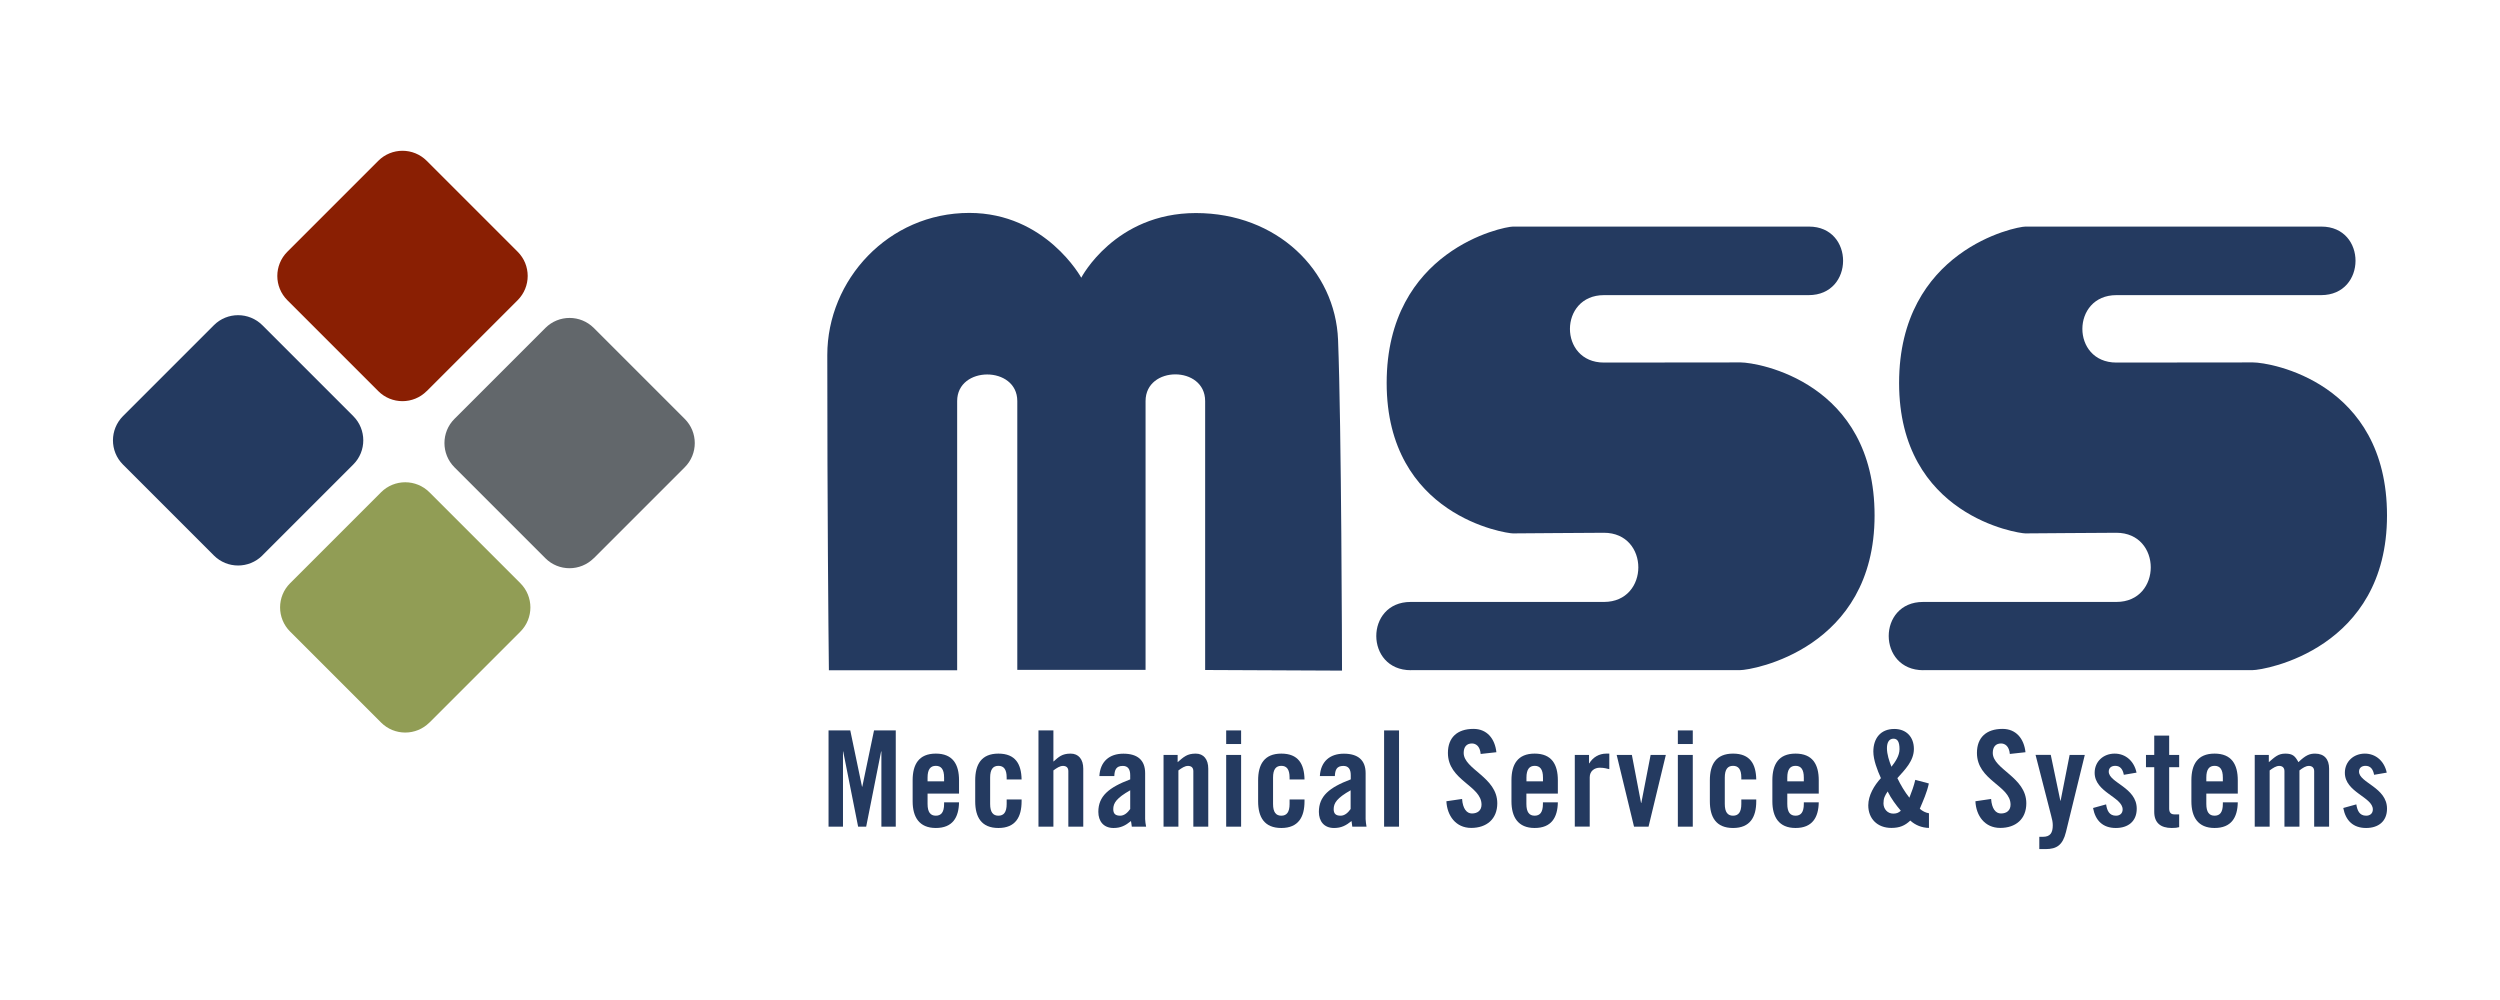 <?xml version="1.0" encoding="UTF-8"?>
<svg id="Layer_1" data-name="Layer 1" xmlns="http://www.w3.org/2000/svg" viewBox="0 0 360 144">
  <defs>
    <style>
      .cls-1 {
        fill: #8a1f03;
      }

      .cls-2 {
        fill: #243a60;
      }

      .cls-3 {
        fill: #919d55;
      }

      .cls-4 {
        fill: #62676b;
      }
    </style>
  </defs>
  <path class="cls-2" d="M193.25,96.56c0-1.67-.08-35.11-.57-47.62-.39-10-8.79-18.26-20.47-18.26s-16.51,9.31-16.51,9.31c0,0-5.11-9.33-16.12-9.33-11.67,0-20.45,9.66-20.45,20.47,0,22.02.16,39.35.23,45.39h18.47v-38.77c0-5.1,8.66-5.1,8.66,0v38.71h18.47v-38.71c0-5.12,8.58-5.12,8.58,0v38.73l19.72.09Z"/>
  <path class="cls-2" d="M203.17,96.51c-6.64,0-6.64-9.83-.04-9.83h27.84c6.6,0,6.6-9.96,0-9.96-2.42,0-12.12.09-13.11.09s-18.18-2.51-18.18-21.66,16.82-22.52,18.18-22.52,40.62,0,42.64,0c6.55,0,6.55,9.87-.05,9.87h-29.48c-6.51,0-6.55,9.71,0,9.71,1.26,0,17.95-.02,19.68-.02,2.48,0,19.29,2.84,19.29,22.04s-17.59,22.27-19.37,22.27h-47.41Z"/>
  <path class="cls-2" d="M276.96,96.51c-6.64,0-6.64-9.83-.04-9.83h27.84c6.6,0,6.6-9.96,0-9.96-2.42,0-12.12.09-13.11.09s-18.18-2.51-18.18-21.66,16.82-22.52,18.18-22.52,40.62,0,42.64,0c6.55,0,6.55,9.87-.05,9.87h-29.48c-6.51,0-6.55,9.71,0,9.71,1.26,0,17.95-.02,19.68-.02,2.48,0,19.29,2.84,19.29,22.04s-17.58,22.27-19.37,22.27h-47.41Z"/>
  <path class="cls-1" d="M61.44,56.32c-1.92,1.93-5.05,1.93-6.97,0l-13.09-13.09c-1.93-1.93-1.93-5.05,0-6.98l13.09-13.09c1.93-1.93,5.05-1.93,6.98,0l13.09,13.09c1.93,1.92,1.93,5.05,0,6.98l-13.09,13.09Z"/>
  <path class="cls-4" d="M85.5,80.38c-1.93,1.92-5.05,1.93-6.97,0l-13.09-13.09c-1.92-1.93-1.92-5.05,0-6.97l13.09-13.09c1.93-1.93,5.05-1.93,6.98,0l13.09,13.09c1.93,1.92,1.93,5.05,0,6.97l-13.09,13.09Z"/>
  <path class="cls-2" d="M37.78,79.99c-1.93,1.92-5.05,1.93-6.98,0l-13.09-13.09c-1.93-1.93-1.92-5.05,0-6.98l13.09-13.09c1.93-1.93,5.05-1.92,6.98,0l13.09,13.09c1.92,1.92,1.93,5.05,0,6.97l-13.09,13.09Z"/>
  <path class="cls-3" d="M61.84,104.04c-1.92,1.93-5.05,1.93-6.97,0l-13.09-13.09c-1.93-1.92-1.93-5.05,0-6.97l13.09-13.09c1.93-1.93,5.05-1.92,6.97,0l13.09,13.09c1.93,1.93,1.93,5.05,0,6.98l-13.09,13.09Z"/>
  <g>
    <polygon class="cls-2" points="128.99 105.18 128.99 119.04 126.92 119.04 126.92 108.21 126.88 108.21 124.73 119.04 123.57 119.04 121.42 108.21 121.39 108.21 121.39 119.04 119.31 119.04 119.31 105.18 122.44 105.18 124.13 113.28 124.17 113.28 125.86 105.18 128.99 105.18"/>
    <path class="cls-2" d="M138.1,114.28h-4.53v1.49c0,1.19.42,1.69,1.19,1.69s1.19-.5,1.19-1.69v-.23h2.15c-.04,2.19-.94,3.69-3.34,3.69s-3.34-1.58-3.34-3.84v-3.03c0-2.27.88-3.84,3.34-3.84s3.34,1.57,3.34,3.84v1.92ZM135.95,112.51v-.54c0-1.19-.42-1.69-1.19-1.69s-1.19.5-1.19,1.69v.54h2.38Z"/>
    <path class="cls-2" d="M144.96,112.24v-.27c0-1.19-.42-1.69-1.19-1.69s-1.19.5-1.19,1.69v3.8c0,1.19.42,1.69,1.19,1.69s1.19-.5,1.19-1.69v-.65h2.15v.27c0,2.26-.88,3.84-3.34,3.84s-3.34-1.58-3.34-3.84v-3.03c0-2.27.88-3.84,3.34-3.84s3.3,1.51,3.34,3.72h-2.15Z"/>
    <path class="cls-2" d="M149.54,119.04v-13.86h2.15v4.49c.79-.69,1.24-1.15,2.49-1.15,1.13,0,1.81.82,1.81,2.17v8.35h-2.15v-8c0-.52-.31-.75-.77-.75s-.88.29-1.38.65v8.1h-2.15Z"/>
    <path class="cls-2" d="M158.31,111.75c.12-2.09,1.44-3.22,3.46-3.22s3.13.92,3.13,2.8v6.62c0,.33.08.75.14,1.09h-2.06c-.02-.29-.09-.56-.12-.81-.8.65-1.48,1-2.51,1-1.46,0-2.19-1-2.19-2.32,0-2.27,1.5-3.51,4.59-4.68v-.61c0-.86-.34-1.33-1.06-1.33-.98,0-1.19.58-1.23,1.46h-2.15ZM162.75,113.8c-1.96,1.11-2.44,1.83-2.44,2.72,0,.68.34.94,1,.94.59,0,1.07-.44,1.44-.96v-2.71Z"/>
    <path class="cls-2" d="M167.55,119.04v-10.33h2.03v1.04c.9-.77,1.36-1.23,2.61-1.23,1.13,0,1.8.82,1.8,2.17v8.35h-2.15v-8c0-.52-.31-.75-.77-.75s-.88.29-1.38.65v8.1h-2.15Z"/>
    <path class="cls-2" d="M176.57,107.14v-1.96h2.15v1.96h-2.15ZM176.57,119.04v-10.33h2.15v10.33h-2.15Z"/>
    <path class="cls-2" d="M185.7,112.24v-.27c0-1.19-.42-1.69-1.19-1.69s-1.19.5-1.19,1.69v3.8c0,1.19.42,1.69,1.19,1.69s1.19-.5,1.19-1.69v-.65h2.15v.27c0,2.26-.88,3.84-3.34,3.84s-3.34-1.58-3.34-3.84v-3.03c0-2.27.88-3.84,3.34-3.84s3.3,1.51,3.34,3.72h-2.15Z"/>
    <path class="cls-2" d="M190.06,111.75c.12-2.09,1.44-3.22,3.46-3.22s3.13.92,3.13,2.8v6.62c0,.33.08.75.13,1.09h-2.05c-.02-.29-.09-.56-.11-.81-.81.65-1.48,1-2.52,1-1.46,0-2.18-1-2.18-2.32,0-2.27,1.49-3.51,4.59-4.68v-.61c0-.86-.34-1.33-1.06-1.33-.98,0-1.19.58-1.23,1.46h-2.15ZM194.49,113.8c-1.96,1.11-2.44,1.83-2.44,2.72,0,.68.34.94,1,.94.6,0,1.07-.44,1.44-.96v-2.71Z"/>
    <rect class="cls-2" x="199.31" y="105.18" width="2.15" height="13.86"/>
    <path class="cls-2" d="M213.22,108.6c-.09-1.19-.73-1.54-1.26-1.54-.77,0-1.19.5-1.19,1.36,0,2.36,4.84,3.49,4.84,7.25,0,2.28-1.54,3.55-3.76,3.55s-3.47-1.77-3.57-3.84l2.26-.33c.1,1.4.66,2.09,1.42,2.09.82,0,1.38-.45,1.38-1.27,0-2.75-4.84-3.47-4.84-7.45,0-2.21,1.34-3.46,3.68-3.46,1.94,0,3.09,1.4,3.3,3.36l-2.26.25Z"/>
    <path class="cls-2" d="M224.33,114.28h-4.53v1.49c0,1.19.42,1.69,1.19,1.69s1.19-.5,1.19-1.69v-.23h2.15c-.04,2.19-.94,3.69-3.34,3.69s-3.34-1.58-3.34-3.84v-3.03c0-2.27.88-3.84,3.34-3.84s3.34,1.57,3.34,3.84v1.92ZM222.19,112.51v-.54c0-1.19-.43-1.69-1.19-1.69s-1.19.5-1.19,1.69v.54h2.38Z"/>
    <path class="cls-2" d="M226.77,119.04v-10.33h2.05v1.21h.04c.52-.88,1.42-1.4,2.44-1.4h.44v2.24c-.38-.09-.75-.21-1.38-.21-.73,0-1.44.46-1.44,1.38v7.1h-2.15Z"/>
    <polygon class="cls-2" points="237.69 108.71 239.88 108.71 237.39 119.04 235.3 119.04 232.8 108.71 234.99 108.71 236.31 115.62 236.35 115.62 237.69 108.71"/>
    <path class="cls-2" d="M241.61,107.14v-1.96h2.15v1.96h-2.15ZM241.61,119.04v-10.33h2.15v10.33h-2.15Z"/>
    <path class="cls-2" d="M250.75,112.24v-.27c0-1.19-.42-1.69-1.19-1.69s-1.19.5-1.19,1.69v3.8c0,1.19.42,1.69,1.19,1.69s1.19-.5,1.19-1.69v-.65h2.15v.27c0,2.26-.88,3.84-3.34,3.84s-3.34-1.58-3.34-3.84v-3.03c0-2.27.88-3.84,3.34-3.84s3.3,1.51,3.34,3.72h-2.15Z"/>
    <path class="cls-2" d="M261.9,114.28h-4.53v1.49c0,1.19.42,1.69,1.19,1.69s1.19-.5,1.19-1.69v-.23h2.15c-.04,2.19-.94,3.69-3.34,3.69s-3.34-1.58-3.34-3.84v-3.03c0-2.27.88-3.84,3.34-3.84s3.34,1.57,3.34,3.84v1.92ZM259.75,112.51v-.54c0-1.19-.42-1.69-1.19-1.69s-1.19.5-1.19,1.69v.54h2.38Z"/>
    <path class="cls-2" d="M277.75,112.84c-.27,1.27-.8,2.43-1.3,3.62.36.33.85.58,1.32.65v2.11c-1.02-.02-1.96-.39-2.69-1.06-.77.73-1.53,1.06-2.73,1.06-2.01,0-3.32-1.33-3.32-3.25,0-1.44.86-2.88,1.82-3.92-.5-1.11-1.09-2.61-1.09-3.82,0-1.88,1.02-3.26,3.02-3.26,1.74,0,2.82,1.16,2.82,2.88s-1.31,3.01-2.38,4.2c.48,1,1.05,1.96,1.73,2.82.33-.84.65-1.69.85-2.57l1.95.52ZM272.63,117.16c.46,0,.73-.1,1.09-.41-.73-.86-1.4-1.77-1.9-2.78-.4.61-.6.98-.6,1.71,0,.81.58,1.48,1.4,1.48ZM272.38,110.4c.56-.73,1.15-1.57,1.15-2.53,0-1.08-.31-1.5-.87-1.5-.6,0-.94.5-.94,1.37s.32,1.86.65,2.67Z"/>
    <path class="cls-2" d="M289.42,108.6c-.1-1.19-.73-1.54-1.27-1.54-.77,0-1.19.5-1.19,1.36,0,2.36,4.83,3.49,4.83,7.25,0,2.28-1.53,3.55-3.76,3.55s-3.48-1.77-3.57-3.84l2.26-.33c.1,1.4.65,2.09,1.42,2.09.83,0,1.38-.45,1.38-1.27,0-2.75-4.84-3.47-4.84-7.45,0-2.21,1.34-3.46,3.69-3.46,1.94,0,3.09,1.4,3.3,3.36l-2.26.25Z"/>
    <path class="cls-2" d="M298.04,108.71h2.17l-2.71,11.09c-.46,1.88-1.32,2.47-2.94,2.47h-.9v-1.77h.52c1.07,0,1.42-.58,1.42-1.67,0-.42-.09-.86-.23-1.36l-2.25-8.77h2.19l1.38,6.6h.04l1.3-6.6Z"/>
    <path class="cls-2" d="M305.83,111.57c-.15-.82-.54-1.29-1.23-1.29-.56,0-.94.29-.94.83,0,1.61,4.03,2.27,4.03,5.34,0,1.84-1.26,2.78-3.01,2.78-1.88,0-2.95-1.08-3.28-2.88l1.88-.52c.13.87.44,1.63,1.42,1.63.55,0,.96-.32.96-.9,0-1.79-4.03-2.46-4.03-5.28,0-1.63,1.26-2.76,2.88-2.76s2.82,1.13,3.15,2.74l-1.82.31Z"/>
    <path class="cls-2" d="M309.02,110.48v-1.77h1.19v-2.78h2.15v2.78h1.44v1.77h-1.44v5.95c0,.54.23.84.73.84h.71v1.84c-.29.08-.54.12-1.07.12-1.61,0-2.52-.75-2.52-2.32v-6.43h-1.19Z"/>
    <path class="cls-2" d="M322.24,114.28h-4.53v1.49c0,1.19.42,1.69,1.19,1.69s1.19-.5,1.19-1.69v-.23h2.15c-.04,2.19-.94,3.69-3.34,3.69s-3.34-1.58-3.34-3.84v-3.03c0-2.27.88-3.84,3.34-3.84s3.34,1.57,3.34,3.84v1.92ZM320.09,112.51v-.54c0-1.19-.42-1.69-1.19-1.69s-1.19.5-1.19,1.69v.54h2.38Z"/>
    <path class="cls-2" d="M328.96,119.04v-8c0-.52-.33-.75-.75-.75-.46,0-.88.29-1.38.65v8.1h-2.15v-10.33h2.03v1.04c.9-.77,1.36-1.23,2.38-1.23,1.08,0,1.42.38,1.88,1.23,1.04-1,1.61-1.23,2.4-1.23,1.34,0,2.02.82,2.02,2.17v8.35h-2.15v-8c0-.52-.34-.75-.76-.75-.46,0-.89.29-1.36.65v8.1h-2.15Z"/>
    <path class="cls-2" d="M341.87,111.57c-.15-.82-.53-1.29-1.23-1.29-.55,0-.94.29-.94.83,0,1.61,4.03,2.27,4.03,5.34,0,1.84-1.26,2.78-3.01,2.78-1.88,0-2.95-1.08-3.29-2.88l1.88-.52c.14.87.44,1.63,1.42,1.63.55,0,.96-.32.96-.9,0-1.79-4.03-2.46-4.03-5.28,0-1.63,1.27-2.76,2.88-2.76s2.82,1.13,3.15,2.74l-1.82.31Z"/>
  </g>
</svg>